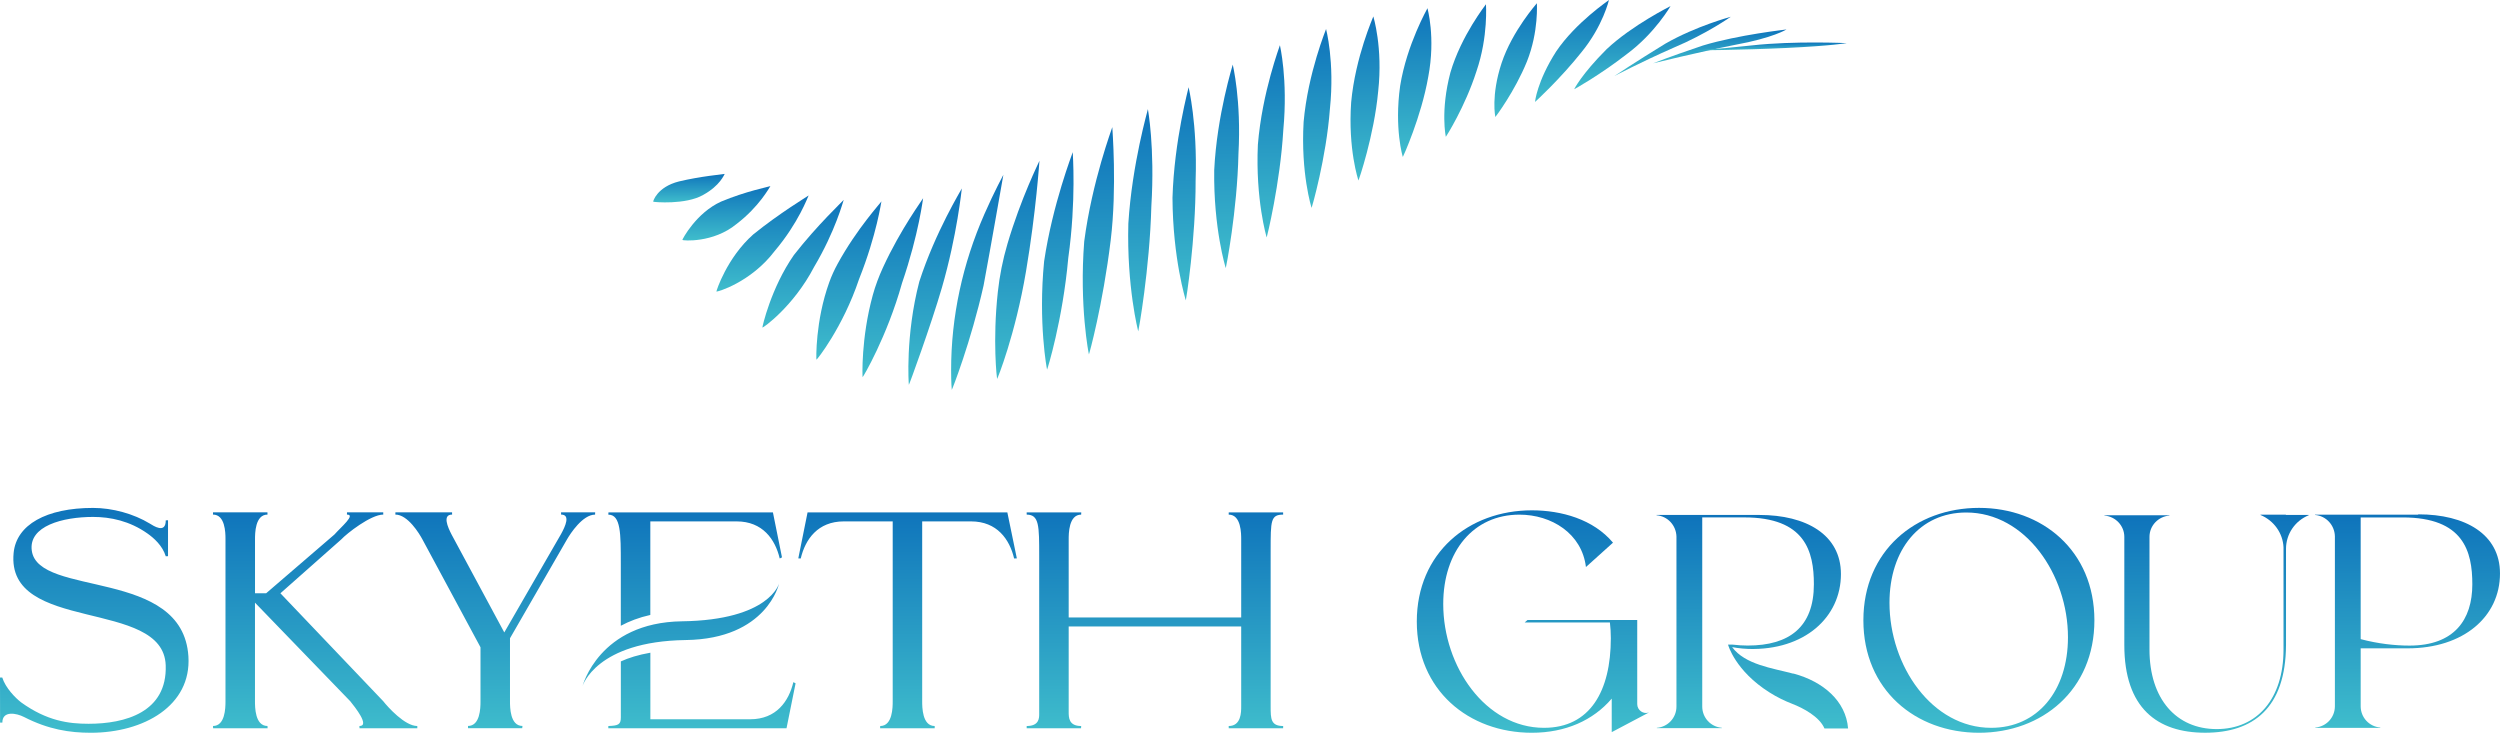 <svg width="232" height="68" viewBox="0 0 232 68" fill="none" xmlns="http://www.w3.org/2000/svg">
<g clip-path="url(#clip0_16005_5050)">
<path d="M146.766 4.838C148.77 2.389 149.308 -0.009 149.311 0.003C149.321 0.013 146.24 2.067 144.408 4.782C142.63 7.569 142.446 9.456 142.449 9.462C142.455 9.465 144.79 7.326 146.766 4.838Z" fill="url(#paint0_linear_16005_5050)"/>
<path d="M151.013 4.987C153.616 3.043 155.024 0.556 155.027 0.565C155.033 0.571 151.488 2.317 149.095 4.564C146.763 6.896 146.081 8.279 146.081 8.282C146.087 8.288 148.448 6.982 151.013 4.987Z" fill="url(#paint1_linear_16005_5050)"/>
<path d="M155.295 4.434C158.424 3.118 160.616 1.55 160.616 1.556C160.622 1.562 157.43 2.402 154.537 4.056C151.705 5.792 149.812 7.057 149.809 7.06C149.812 7.06 152.202 5.798 155.295 4.434Z" fill="url(#paint2_linear_16005_5050)"/>
<path d="M161.006 4.163C164.577 3.513 165.788 2.727 165.788 2.733C165.794 2.74 161.346 3.219 158.024 4.226C154.764 5.324 153.41 5.877 153.407 5.877C153.41 5.877 157.476 4.87 161.006 4.163Z" fill="url(#paint3_linear_16005_5050)"/>
<path d="M165.737 4.453C170 4.251 171.382 4.002 171.382 4.002C171.386 4.005 166.54 3.775 162.58 4.214C158.782 4.633 157.001 4.687 156.998 4.684C156.995 4.684 161.653 4.646 165.737 4.453Z" fill="url(#paint4_linear_16005_5050)"/>
<path d="M142.622 0.3C142.632 0.309 140.357 2.825 139.347 5.852C138.347 8.885 138.764 10.851 138.77 10.857C138.777 10.861 140.564 8.497 141.698 5.713C142.816 2.901 142.613 0.287 142.622 0.3Z" fill="url(#paint5_linear_16005_5050)"/>
<path d="M137.898 0.395C137.908 0.404 135.601 3.286 134.594 6.742C133.658 10.292 134.168 12.688 134.174 12.697C134.18 12.704 135.958 9.926 137.019 6.606C138.131 3.352 137.889 0.382 137.898 0.395Z" fill="url(#paint6_linear_16005_5050)"/>
<path d="M132.468 0.761C132.48 0.773 130.556 4.106 129.935 7.963C129.38 11.918 130.174 14.56 130.183 14.566C130.193 14.572 131.891 10.867 132.544 7.117C133.242 3.437 132.455 0.748 132.468 0.761Z" fill="url(#paint7_linear_16005_5050)"/>
<path d="M127.446 1.524C127.459 1.537 125.777 5.268 125.388 9.494C125.082 13.84 126.057 16.74 126.067 16.75C126.076 16.759 127.513 12.618 127.898 8.452C128.344 4.381 127.433 1.512 127.446 1.524Z" fill="url(#paint8_linear_16005_5050)"/>
<path d="M123.059 2.692C123.072 2.705 121.383 6.751 120.976 11.312C120.698 16.062 121.705 19.278 121.718 19.291C121.727 19.3 123.072 14.698 123.416 10.106C123.875 5.684 123.046 2.676 123.059 2.692Z" fill="url(#paint9_linear_16005_5050)"/>
<path d="M118.776 4.195C118.789 4.21 117.126 8.553 116.731 13.42C116.498 18.527 117.54 22.021 117.549 22.033C117.559 22.046 118.801 17.037 119.091 12.063C119.534 7.316 118.763 4.179 118.776 4.195Z" fill="url(#paint10_linear_16005_5050)"/>
<path d="M112.679 15.79C112.606 21.181 113.74 24.868 113.753 24.88C113.766 24.896 114.814 19.569 114.928 14.282C115.209 9.241 114.387 5.981 114.4 5.997C114.412 6.013 112.931 10.659 112.679 15.79Z" fill="url(#paint11_linear_16005_5050)"/>
<path d="M110.304 8.093C110.317 8.111 108.966 13.004 108.807 18.356C108.835 23.987 110.033 27.857 110.046 27.872C110.059 27.888 110.963 22.295 110.954 16.734C111.129 11.444 110.291 8.077 110.304 8.093Z" fill="url(#paint12_linear_16005_5050)"/>
<path d="M106.526 10.125C106.539 10.147 105.054 15.197 104.71 20.749C104.554 26.61 105.618 30.732 105.631 30.748C105.643 30.77 106.692 24.972 106.845 19.142C107.185 13.616 106.513 10.106 106.526 10.125Z" fill="url(#paint13_linear_16005_5050)"/>
<path d="M100.615 22.406C100.147 28.402 101.039 32.868 101.052 32.888C101.065 32.916 102.339 28.324 103.072 22.302C103.671 17.394 103.218 11.893 103.221 11.798C103.209 11.883 101.342 16.838 100.615 22.406Z" fill="url(#paint14_linear_16005_5050)"/>
<path d="M96.894 24.252C96.334 29.956 97.152 34.276 97.168 34.298C97.184 34.327 98.615 29.735 99.137 23.933C99.886 18.596 99.545 14.219 99.551 14.121C99.532 14.219 97.681 18.95 96.894 24.252Z" fill="url(#paint15_linear_16005_5050)"/>
<path d="M96.462 14.922C96.427 15.027 94.741 18.385 93.486 22.652C93.059 24.104 92.763 25.587 92.6 27.083C92.097 31.679 92.517 35.144 92.53 35.166C92.546 35.204 94.219 31.079 95.213 25.186C96.159 19.581 96.446 15.033 96.462 14.922Z" fill="url(#paint16_linear_16005_5050)"/>
<path d="M88.264 34.349C88.264 35.488 88.318 36.167 88.325 36.179C88.341 36.224 90.109 31.698 91.278 26.487C91.928 23.002 93.088 16.359 93.113 16.22C93.075 16.311 92.291 17.728 91.355 19.862C89.331 24.467 88.261 29.381 88.264 34.349Z" fill="url(#paint17_linear_16005_5050)"/>
<path d="M85.311 26.136C84.001 31.155 84.329 35.681 84.342 35.712C84.358 35.76 86.397 30.176 87.404 26.711C88.828 21.8 89.236 17.596 89.258 17.488C89.194 17.643 86.802 21.522 85.311 26.136Z" fill="url(#paint18_linear_16005_5050)"/>
<path d="M85.666 18.394C85.679 18.435 83.595 21.213 81.935 24.836C81.556 25.663 81.234 26.518 80.992 27.396C79.893 31.404 80.033 34.968 80.049 34.999C80.065 35.053 82.321 31.24 83.707 26.275C85.293 21.645 85.653 18.363 85.666 18.394Z" fill="url(#paint19_linear_16005_5050)"/>
<path d="M81.799 18.685C81.811 18.732 79.521 21.203 77.727 24.492C77.427 25.038 77.166 25.609 76.956 26.193C75.65 29.81 75.745 33.342 75.764 33.38C75.784 33.44 78.221 30.372 79.715 25.919C81.378 21.746 81.786 18.65 81.799 18.685Z" fill="url(#paint20_linear_16005_5050)"/>
<path d="M78.189 18.263C78.189 18.259 78.192 18.259 78.192 18.255C78.192 18.255 78.192 18.259 78.189 18.263Z" fill="url(#paint21_linear_16005_5050)"/>
<path d="M78.296 18.549C78.222 18.66 75.871 20.853 73.673 23.668C71.542 26.724 70.732 30.356 70.748 30.401C70.767 30.467 73.616 28.478 75.546 24.776C77.534 21.427 78.238 18.685 78.296 18.549Z" fill="url(#paint22_linear_16005_5050)"/>
<path d="M75.041 18.139C74.897 18.249 72.339 19.783 69.896 21.759C67.455 23.927 66.468 27.005 66.484 27.052C66.503 27.124 69.673 26.215 71.884 23.305C74.101 20.686 74.964 18.278 75.041 18.139Z" fill="url(#paint23_linear_16005_5050)"/>
<path d="M70.173 15.017C70.173 15.014 70.169 15.017 70.165 15.025C70.173 15.021 70.177 15.021 70.173 15.017Z" fill="url(#paint24_linear_16005_5050)"/>
<path d="M71.495 17.271C71.349 17.334 69.201 17.75 66.92 18.707C64.594 19.761 63.311 22.223 63.323 22.267C63.336 22.336 66.184 22.573 68.347 20.79C70.46 19.18 71.409 17.378 71.495 17.271Z" fill="url(#paint25_linear_16005_5050)"/>
<path d="M65.85 11.867C65.85 11.864 65.847 11.867 65.84 11.871C65.85 11.871 65.853 11.871 65.85 11.867Z" fill="url(#paint26_linear_16005_5050)"/>
<path d="M67.253 16.138C67.119 16.172 64.985 16.362 63.01 16.838C60.98 17.346 60.591 18.691 60.617 18.716C60.652 18.757 63.627 19.026 65.252 18.091C66.832 17.223 67.202 16.201 67.253 16.138Z" fill="url(#paint27_linear_16005_5050)"/>
<path d="M119.079 67.375L119.073 67.584H114.026L114.023 67.375C115.183 67.375 115.183 66.084 115.183 65.561V58.137H99.174V66.053C99.174 66.574 99.171 67.375 100.333 67.375L100.321 67.584H95.274L95.277 67.375C96.437 67.375 96.437 66.627 96.437 66.267V51.572C96.437 48.811 96.44 47.756 95.277 47.756L95.274 47.548H100.34L100.333 47.756C99.174 47.756 99.174 49.53 99.174 50.051V57.301H115.183V50.051C115.183 49.53 115.186 47.756 114.023 47.756L114.026 47.548H119.073L119.076 47.756C117.916 47.756 117.916 48.315 117.916 51.08V65.586C117.92 66.681 117.916 67.375 119.079 67.375ZM38.724 67.375L38.728 67.584H33.363L33.353 67.375C34.353 67.375 32.926 65.602 32.509 65.081L23.633 55.896H23.662V65.078C23.662 65.598 23.659 67.372 24.821 67.372L24.834 67.58H19.775L19.765 67.372C20.89 67.372 20.922 65.709 20.925 65.128C20.925 65.109 20.925 49.997 20.925 49.997C20.925 49.42 20.89 47.753 19.765 47.753L19.768 47.545H24.818L24.825 47.753C23.665 47.753 23.665 49.527 23.665 50.048V55.057H24.697L31.034 49.603C31.677 48.88 33.035 47.753 32.197 47.753L32.2 47.545H35.564L35.567 47.753C34.408 47.753 32.158 49.527 31.68 50.048L26.022 55.057L35.564 65.071C35.981 65.602 37.565 67.375 38.724 67.375ZM8.43 68C6.464 68 4.498 67.7 2.233 66.539C1.532 66.179 0.217 65.917 0.217 67.06H0.006L0 62.878L0.21 62.874C0.503 63.828 1.427 64.771 1.972 65.188C4.355 66.899 6.356 67.167 8.216 67.167C11.616 67.167 15.525 66.1 15.378 61.742C15.168 55.48 0.526 58.819 1.265 51.307C1.52 48.691 4.304 47.135 8.637 47.135C10.44 47.135 12.409 47.681 13.9 48.587C14.222 48.782 15.382 49.578 15.382 48.29L15.592 48.28V51.613L15.382 51.623C15.088 50.638 14.263 49.915 13.683 49.508C12.03 48.34 10.246 47.971 8.637 47.971C5.83 47.971 2.635 48.807 2.95 51.102C3.549 55.454 16.959 52.667 17.484 60.911C17.78 65.488 13.339 68 8.43 68ZM94.363 51.818L94.111 51.828C93.691 50.054 92.531 48.385 90.11 48.385H85.579V65.081C85.579 65.602 85.576 67.375 86.739 67.375V67.584H81.674L81.683 67.375C82.843 67.375 82.843 65.602 82.843 65.081V48.385H78.309C75.888 48.385 74.728 50.054 74.308 51.828L74.082 51.818L74.942 47.548H93.481L94.363 51.818ZM55.224 47.756C54.065 47.756 52.921 49.53 52.621 50.051L47.327 59.232V65.074C47.327 65.595 47.323 67.369 48.486 67.369L48.461 67.577H43.433L43.43 67.369C44.555 67.369 44.59 65.706 44.59 65.125V60.066L39.196 50.048C38.916 49.527 37.848 47.753 36.689 47.753L36.695 47.545H41.952L41.955 47.753C41.044 47.753 41.538 48.899 41.914 49.619L46.798 58.689L52.061 49.568C52.462 48.845 52.959 47.753 52.07 47.753L52.067 47.545H55.231L55.224 47.756ZM73.623 63.304C73.202 65.078 72.043 66.747 69.621 66.747H60.354V60.571C59.235 60.766 58.334 61.05 57.614 61.379V66.583C57.614 67.24 57.372 67.341 56.454 67.375L56.451 67.584H72.989L73.83 63.411L73.623 63.304ZM57.611 52.295V55.94V58.071C58.391 57.651 59.299 57.301 60.35 57.067V55.637V54.653V48.385H68.356C70.778 48.385 71.938 50.054 72.358 51.828L72.568 51.724L71.727 47.551H56.464L56.454 47.76C57.614 47.756 57.611 49.53 57.611 52.295ZM63.641 59.396C71.198 59.292 72.301 54.141 72.301 54.141C72.301 54.141 71.434 57.544 63.285 57.657C55.587 57.765 54.061 63.664 54.061 63.664C54.061 63.664 55.307 59.513 63.641 59.396Z" fill="url(#paint28_linear_16005_5050)"/>
<path d="M149.571 64.828C147.841 66.857 145.27 68 142.154 68C136.296 68 131.479 64.055 131.479 57.679C131.479 51.304 136.299 47.358 142.154 47.358C144.898 47.358 147.867 48.189 149.686 50.36L147.175 52.62C146.799 49.505 143.974 47.759 141.001 47.759C136.729 47.759 133.932 51.162 133.932 56.051C133.932 61.855 137.857 67.542 143.282 67.542C147.555 67.542 149.485 64.14 149.485 59.223C149.485 58.737 149.457 58.251 149.399 57.764H141.492L141.75 57.537H151.935V65.343C151.935 65.914 152.512 66.315 153.031 66.113L149.568 67.943V64.828H149.571Z" fill="url(#paint29_linear_16005_5050)"/>
<path d="M166.452 62.511C169.195 63.253 171.301 65.055 171.502 67.599H169.31C168.848 66.513 167.347 65.712 166.309 65.311C165.646 65.055 164.923 64.711 164.203 64.254C161.03 62.253 160.364 59.851 160.364 59.822H160.797C161.288 59.879 161.75 59.907 162.183 59.907C166.051 59.907 168.328 58.191 168.328 54.22C168.328 51.162 167.519 48.015 161.864 48.015H157.968V65.567C157.968 66.596 158.749 67.454 159.787 67.539V67.568H153.756V67.542C154.795 67.457 155.575 66.599 155.575 65.57V49.789C155.547 48.76 154.766 47.901 153.728 47.816V47.788H163.279C167.608 47.788 170.839 49.618 170.839 53.276C170.839 57.278 167.462 60.365 162.269 60.223C161.46 60.195 160.74 60.053 160.74 60.053C161.95 61.681 164.461 61.997 166.395 62.511H166.452Z" fill="url(#paint30_linear_16005_5050)"/>
<path d="M194.36 57.566C194.36 64.026 189.511 68 183.656 68C177.768 68 172.922 64.026 172.922 57.566C172.922 51.105 177.771 47.131 183.656 47.131C189.514 47.131 194.36 51.105 194.36 57.566ZM191.907 59.137C191.907 53.305 187.953 47.56 182.47 47.56C178.17 47.56 175.344 50.991 175.344 55.937C175.344 61.798 179.297 67.542 184.78 67.542C189.081 67.542 191.907 64.112 191.907 59.137Z" fill="url(#paint31_linear_16005_5050)"/>
<path d="M212.114 47.788H214.248V47.816C212.977 48.331 212.142 49.559 212.142 50.931V59.851C212.114 65.712 209.084 67.997 204.64 67.997C200.195 67.997 197.137 65.709 197.137 59.851V49.817C197.137 48.788 196.328 47.93 195.289 47.845V47.816H201.32V47.845C200.281 47.93 199.472 48.788 199.472 49.817V60.283C199.472 64.856 201.954 67.659 205.707 67.659C209.457 67.659 211.91 64.856 211.91 60.283V50.793C211.853 49.476 211.015 48.306 209.775 47.791V47.763H212.142L212.114 47.788Z" fill="url(#paint32_linear_16005_5050)"/>
<path d="M224.439 47.731C228.769 47.731 231.999 49.562 231.999 53.22C231.999 57.222 228.622 60.166 223.429 60.166H219.071V65.541C219.071 66.57 219.852 67.429 220.89 67.514V67.543H214.859V67.514C215.898 67.429 216.678 66.57 216.678 65.541V49.761C216.65 48.732 215.869 47.873 214.831 47.788V47.76H224.382L224.439 47.731ZM223.601 59.911C227.756 59.911 229.432 57.509 229.432 54.223C229.432 51.165 228.622 48.018 222.967 48.018H219.071V59.311C220.686 59.74 222.273 59.911 223.573 59.911H223.601Z" fill="url(#paint33_linear_16005_5050)"/>
</g>
<defs>
<linearGradient id="paint0_linear_16005_5050" x1="145.88" y1="0.003" x2="145.88" y2="9.462" gradientUnits="userSpaceOnUse">
<stop stop-color="#0E73BB"/>
<stop offset="1" stop-color="#3FBDCC"/>
</linearGradient>
<linearGradient id="paint1_linear_16005_5050" x1="150.554" y1="0.565" x2="150.554" y2="8.282" gradientUnits="userSpaceOnUse">
<stop stop-color="#0E73BB"/>
<stop offset="1" stop-color="#3FBDCC"/>
</linearGradient>
<linearGradient id="paint2_linear_16005_5050" x1="155.212" y1="1.556" x2="155.212" y2="7.06" gradientUnits="userSpaceOnUse">
<stop stop-color="#0E73BB"/>
<stop offset="1" stop-color="#3FBDCC"/>
</linearGradient>
<linearGradient id="paint3_linear_16005_5050" x1="159.597" y1="2.733" x2="159.597" y2="5.877" gradientUnits="userSpaceOnUse">
<stop stop-color="#0E73BB"/>
<stop offset="1" stop-color="#3FBDCC"/>
</linearGradient>
<linearGradient id="paint4_linear_16005_5050" x1="164.19" y1="3.944" x2="164.19" y2="4.684" gradientUnits="userSpaceOnUse">
<stop stop-color="#0E73BB"/>
<stop offset="1" stop-color="#3FBDCC"/>
</linearGradient>
<linearGradient id="paint5_linear_16005_5050" x1="140.655" y1="0.3" x2="140.655" y2="10.857" gradientUnits="userSpaceOnUse">
<stop stop-color="#0E73BB"/>
<stop offset="1" stop-color="#3FBDCC"/>
</linearGradient>
<linearGradient id="paint6_linear_16005_5050" x1="135.972" y1="0.394" x2="135.972" y2="12.697" gradientUnits="userSpaceOnUse">
<stop stop-color="#0E73BB"/>
<stop offset="1" stop-color="#3FBDCC"/>
</linearGradient>
<linearGradient id="paint7_linear_16005_5050" x1="131.286" y1="0.761" x2="131.286" y2="14.566" gradientUnits="userSpaceOnUse">
<stop stop-color="#0E73BB"/>
<stop offset="1" stop-color="#3FBDCC"/>
</linearGradient>
<linearGradient id="paint8_linear_16005_5050" x1="126.675" y1="1.524" x2="126.675" y2="16.75" gradientUnits="userSpaceOnUse">
<stop stop-color="#0E73BB"/>
<stop offset="1" stop-color="#3FBDCC"/>
</linearGradient>
<linearGradient id="paint9_linear_16005_5050" x1="122.241" y1="2.692" x2="122.241" y2="19.291" gradientUnits="userSpaceOnUse">
<stop stop-color="#0E73BB"/>
<stop offset="1" stop-color="#3FBDCC"/>
</linearGradient>
<linearGradient id="paint10_linear_16005_5050" x1="117.963" y1="4.195" x2="117.963" y2="22.033" gradientUnits="userSpaceOnUse">
<stop stop-color="#0E73BB"/>
<stop offset="1" stop-color="#3FBDCC"/>
</linearGradient>
<linearGradient id="paint11_linear_16005_5050" x1="113.831" y1="5.997" x2="113.831" y2="24.88" gradientUnits="userSpaceOnUse">
<stop stop-color="#0E73BB"/>
<stop offset="1" stop-color="#3FBDCC"/>
</linearGradient>
<linearGradient id="paint12_linear_16005_5050" x1="109.892" y1="8.092" x2="109.892" y2="27.872" gradientUnits="userSpaceOnUse">
<stop stop-color="#0E73BB"/>
<stop offset="1" stop-color="#3FBDCC"/>
</linearGradient>
<linearGradient id="paint13_linear_16005_5050" x1="105.818" y1="10.125" x2="105.818" y2="30.748" gradientUnits="userSpaceOnUse">
<stop stop-color="#0E73BB"/>
<stop offset="1" stop-color="#3FBDCC"/>
</linearGradient>
<linearGradient id="paint14_linear_16005_5050" x1="101.931" y1="11.798" x2="101.931" y2="32.888" gradientUnits="userSpaceOnUse">
<stop stop-color="#0E73BB"/>
<stop offset="1" stop-color="#3FBDCC"/>
</linearGradient>
<linearGradient id="paint15_linear_16005_5050" x1="98.161" y1="14.121" x2="98.161" y2="34.298" gradientUnits="userSpaceOnUse">
<stop stop-color="#0E73BB"/>
<stop offset="1" stop-color="#3FBDCC"/>
</linearGradient>
<linearGradient id="paint16_linear_16005_5050" x1="94.407" y1="14.922" x2="94.407" y2="35.166" gradientUnits="userSpaceOnUse">
<stop stop-color="#0E73BB"/>
<stop offset="1" stop-color="#3FBDCC"/>
</linearGradient>
<linearGradient id="paint17_linear_16005_5050" x1="90.689" y1="16.22" x2="90.689" y2="36.18" gradientUnits="userSpaceOnUse">
<stop stop-color="#0E73BB"/>
<stop offset="1" stop-color="#3FBDCC"/>
</linearGradient>
<linearGradient id="paint18_linear_16005_5050" x1="86.777" y1="17.488" x2="86.777" y2="35.712" gradientUnits="userSpaceOnUse">
<stop stop-color="#0E73BB"/>
<stop offset="1" stop-color="#3FBDCC"/>
</linearGradient>
<linearGradient id="paint19_linear_16005_5050" x1="82.851" y1="18.394" x2="82.851" y2="35" gradientUnits="userSpaceOnUse">
<stop stop-color="#0E73BB"/>
<stop offset="1" stop-color="#3FBDCC"/>
</linearGradient>
<linearGradient id="paint20_linear_16005_5050" x1="78.777" y1="18.684" x2="78.777" y2="33.381" gradientUnits="userSpaceOnUse">
<stop stop-color="#0E73BB"/>
<stop offset="1" stop-color="#3FBDCC"/>
</linearGradient>
<linearGradient id="paint21_linear_16005_5050" x1="78.19" y1="18.255" x2="78.19" y2="18.263" gradientUnits="userSpaceOnUse">
<stop stop-color="#0E73BB"/>
<stop offset="1" stop-color="#3FBDCC"/>
</linearGradient>
<linearGradient id="paint22_linear_16005_5050" x1="74.522" y1="18.549" x2="74.522" y2="30.402" gradientUnits="userSpaceOnUse">
<stop stop-color="#0E73BB"/>
<stop offset="1" stop-color="#3FBDCC"/>
</linearGradient>
<linearGradient id="paint23_linear_16005_5050" x1="70.762" y1="18.139" x2="70.762" y2="27.056" gradientUnits="userSpaceOnUse">
<stop stop-color="#0E73BB"/>
<stop offset="1" stop-color="#3FBDCC"/>
</linearGradient>
<linearGradient id="paint24_linear_16005_5050" x1="70.17" y1="15.016" x2="70.17" y2="15.025" gradientUnits="userSpaceOnUse">
<stop stop-color="#0E73BB"/>
<stop offset="1" stop-color="#3FBDCC"/>
</linearGradient>
<linearGradient id="paint25_linear_16005_5050" x1="67.409" y1="17.271" x2="67.409" y2="22.317" gradientUnits="userSpaceOnUse">
<stop stop-color="#0E73BB"/>
<stop offset="1" stop-color="#3FBDCC"/>
</linearGradient>
<linearGradient id="paint26_linear_16005_5050" x1="65.846" y1="11.866" x2="65.846" y2="11.871" gradientUnits="userSpaceOnUse">
<stop stop-color="#0E73BB"/>
<stop offset="1" stop-color="#3FBDCC"/>
</linearGradient>
<linearGradient id="paint27_linear_16005_5050" x1="63.934" y1="16.138" x2="63.934" y2="18.783" gradientUnits="userSpaceOnUse">
<stop stop-color="#0E73BB"/>
<stop offset="1" stop-color="#3FBDCC"/>
</linearGradient>
<linearGradient id="paint28_linear_16005_5050" x1="59.54" y1="47.135" x2="59.54" y2="68" gradientUnits="userSpaceOnUse">
<stop stop-color="#0E73BB"/>
<stop offset="1" stop-color="#3FBDCC"/>
</linearGradient>
<linearGradient id="paint29_linear_16005_5050" x1="142.255" y1="47.358" x2="142.255" y2="68" gradientUnits="userSpaceOnUse">
<stop stop-color="#0E73BB"/>
<stop offset="1" stop-color="#3FBDCC"/>
</linearGradient>
<linearGradient id="paint30_linear_16005_5050" x1="162.615" y1="47.788" x2="162.615" y2="67.599" gradientUnits="userSpaceOnUse">
<stop stop-color="#0E73BB"/>
<stop offset="1" stop-color="#3FBDCC"/>
</linearGradient>
<linearGradient id="paint31_linear_16005_5050" x1="183.641" y1="47.131" x2="183.641" y2="68" gradientUnits="userSpaceOnUse">
<stop stop-color="#0E73BB"/>
<stop offset="1" stop-color="#3FBDCC"/>
</linearGradient>
<linearGradient id="paint32_linear_16005_5050" x1="204.769" y1="47.763" x2="204.769" y2="67.997" gradientUnits="userSpaceOnUse">
<stop stop-color="#0E73BB"/>
<stop offset="1" stop-color="#3FBDCC"/>
</linearGradient>
<linearGradient id="paint33_linear_16005_5050" x1="223.415" y1="47.731" x2="223.415" y2="67.543" gradientUnits="userSpaceOnUse">
<stop stop-color="#0E73BB"/>
<stop offset="1" stop-color="#3FBDCC"/>
</linearGradient>
<clipPath id="clip0_16005_5050">
<rect width="232" height="68" fill="white"/>
</clipPath>
</defs>
</svg>
